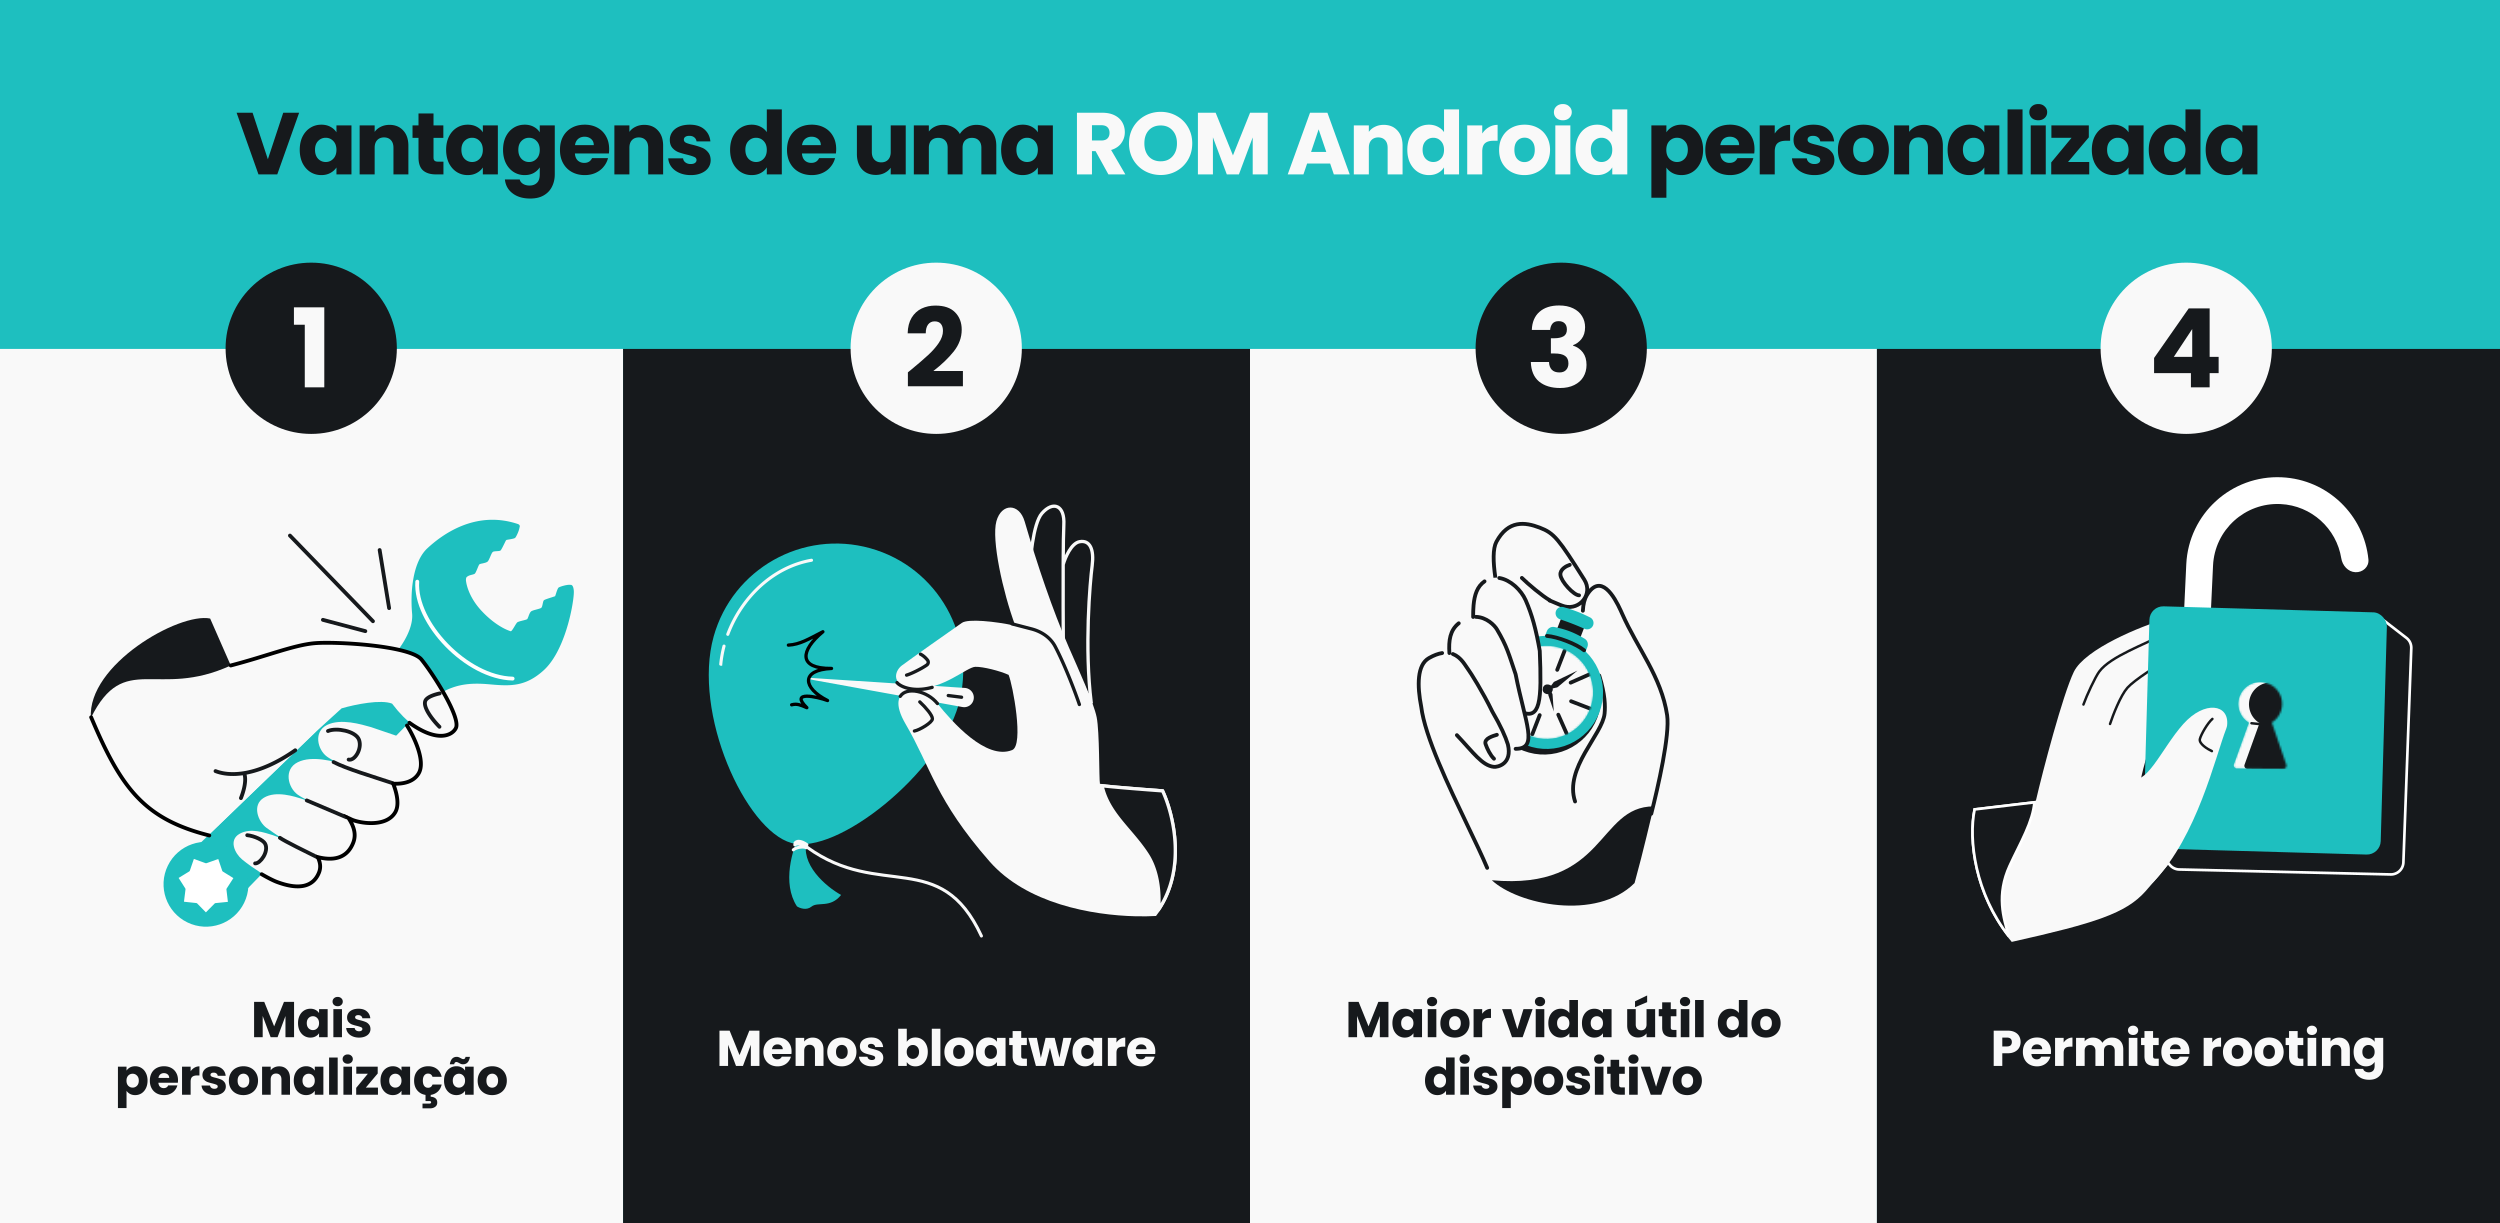 <svg xmlns="http://www.w3.org/2000/svg" width="1304" height="638" fill="none"><rect width="100%" height="100%" fill="#808080" stroke="none"/><g clip-path="url(#a)"><path fill="#1EBFBF" d="M1304 638H0V0h1304z"/><path fill="#F9F9F9" d="M-1 182h326v456H-1z"/><path fill="#16191C" d="M325 182h327v456H325z"/><path fill="#F9F9F9" d="M652 182h327v456H652z"/><path fill="#16191C" d="M979 182h326v456H979zM156.029 58.805l-11.407 32.16h-9.803l-11.407-32.16h8.338l7.971 24.28 8.016-24.28zm.313 19.332q0-3.94 1.466-6.917 1.512-2.977 4.077-4.581t5.726-1.603q2.703 0 4.719 1.099 2.061 1.1 3.161 2.886v-3.619h7.833v25.562h-7.833v-3.619q-1.146 1.787-3.207 2.886-2.016 1.1-4.718 1.1-3.116 0-5.681-1.604-2.565-1.65-4.077-4.627-1.466-3.023-1.466-6.963m19.149.046q0-2.932-1.649-4.627-1.604-1.695-3.94-1.695-2.337 0-3.986 1.695-1.603 1.65-1.603 4.581t1.603 4.673q1.65 1.695 3.986 1.695t3.94-1.695q1.649-1.695 1.649-4.627m27.672-13.056q4.49 0 7.147 2.932 2.703 2.886 2.703 7.97v14.935h-7.788v-13.88q0-2.566-1.329-3.986-1.327-1.42-3.573-1.42-2.244 0-3.573 1.42t-1.328 3.986v13.88h-7.834V65.402h7.834v3.39q1.19-1.695 3.206-2.657 2.016-1.008 4.535-1.008M231.3 84.322v6.642h-3.986q-4.26 0-6.642-2.061-2.382-2.107-2.382-6.826v-10.17h-3.116v-6.505h3.116v-6.23h7.833v6.23h5.131v6.505h-5.131v10.261q0 1.146.55 1.65t1.832.504zm1.402-6.185q0-3.94 1.466-6.917 1.512-2.977 4.077-4.581t5.726-1.603q2.703 0 4.719 1.099 2.061 1.1 3.161 2.886v-3.619h7.833v25.562h-7.833v-3.619q-1.146 1.787-3.207 2.886-2.016 1.1-4.719 1.1-3.115 0-5.68-1.604-2.565-1.65-4.077-4.627-1.466-3.023-1.466-6.963m19.149.046q0-2.932-1.65-4.627-1.603-1.695-3.939-1.695t-3.986 1.695q-1.603 1.65-1.603 4.581t1.603 4.673q1.65 1.695 3.986 1.695t3.939-1.695q1.65-1.695 1.65-4.627m21.809-13.148q2.703 0 4.718 1.1 2.061 1.1 3.161 2.886v-3.619h7.834v25.516q0 3.528-1.421 6.368-1.374 2.886-4.26 4.581-2.84 1.695-7.1 1.695-5.681 0-9.208-2.703-3.528-2.657-4.032-7.238h7.742q.367 1.465 1.741 2.29 1.374.87 3.39.87 2.428.001 3.848-1.42 1.466-1.373 1.466-4.443V87.3q-1.145 1.787-3.161 2.932-2.016 1.1-4.718 1.1-3.161 0-5.727-1.604-2.565-1.65-4.077-4.627-1.466-3.023-1.466-6.963t1.466-6.917q1.512-2.977 4.077-4.581t5.727-1.603m7.879 13.148q0-2.932-1.649-4.627-1.603-1.695-3.94-1.695t-3.985 1.695q-1.604 1.65-1.604 4.581t1.604 4.673q1.649 1.695 3.985 1.695 2.337 0 3.94-1.695 1.649-1.695 1.649-4.627m36.193-.412q0 1.1-.137 2.29h-17.729q.185 2.382 1.512 3.665 1.374 1.237 3.344 1.237 2.933 0 4.077-2.474h8.338a11.3 11.3 0 0 1-2.336 4.535q-1.65 2.016-4.169 3.161-2.52 1.146-5.635 1.145-3.757 0-6.688-1.603-2.933-1.604-4.581-4.58-1.65-2.979-1.649-6.964t1.603-6.963q1.65-2.977 4.581-4.581t6.734-1.603q3.711 0 6.597 1.557a11.04 11.04 0 0 1 4.489 4.444q1.65 2.886 1.649 6.734m-8.016-2.062q0-2.015-1.375-3.206t-3.435-1.192q-1.97 0-3.345 1.146-1.328 1.145-1.649 3.252zm26.321-10.582q4.49 0 7.146 2.932 2.703 2.886 2.703 7.97v14.935h-7.788v-13.88q0-2.566-1.328-3.986t-3.573-1.42-3.573 1.42-1.329 3.986v13.88h-7.834V65.402h7.834v3.39q1.191-1.695 3.207-2.657 2.016-1.008 4.535-1.008m24.288 26.204q-3.344 0-5.955-1.146t-4.123-3.115a8.37 8.37 0 0 1-1.695-4.49h7.742q.137 1.329 1.237 2.154t2.702.825q1.467 0 2.245-.55.825-.596.825-1.512 0-1.1-1.146-1.603-1.145-.55-3.71-1.191-2.75-.641-4.581-1.329a8.2 8.2 0 0 1-3.161-2.245q-1.329-1.558-1.329-4.168 0-2.2 1.192-3.986 1.236-1.832 3.573-2.886 2.382-1.053 5.634-1.053 4.81 0 7.559 2.382 2.794 2.382 3.207 6.321h-7.238q-.183-1.328-1.191-2.107-.963-.779-2.566-.779-1.374 0-2.107.55-.733.504-.733 1.42 0 1.1 1.145 1.65 1.191.549 3.665 1.099 2.84.733 4.627 1.466 1.786.687 3.115 2.29 1.374 1.558 1.42 4.215 0 2.244-1.283 4.031-1.236 1.74-3.619 2.749-2.336 1.008-5.451 1.008m20.489-13.194q0-3.94 1.466-6.917 1.512-2.977 4.077-4.581t5.726-1.603q2.52 0 4.581 1.053 2.108 1.055 3.299 2.84V57.065h7.833v33.9h-7.833v-3.666q-1.1 1.834-3.161 2.932-2.016 1.1-4.719 1.1-3.16 0-5.726-1.604-2.565-1.65-4.077-4.627-1.466-3.023-1.466-6.963m19.149.046q0-2.932-1.65-4.627-1.603-1.695-3.939-1.695t-3.986 1.695q-1.603 1.65-1.603 4.581t1.603 4.673q1.65 1.695 3.986 1.695t3.939-1.695q1.65-1.695 1.65-4.627m36.193-.412q0 1.1-.137 2.29H418.29q.183 2.382 1.512 3.665 1.374 1.237 3.344 1.237 2.933 0 4.077-2.474h8.338a11.3 11.3 0 0 1-2.337 4.535q-1.649 2.016-4.169 3.161t-5.634 1.145q-3.756 0-6.688-1.603-2.933-1.604-4.581-4.58-1.65-2.979-1.65-6.964t1.604-6.963q1.649-2.977 4.581-4.581 2.931-1.604 6.734-1.603 3.71 0 6.596 1.557a11.03 11.03 0 0 1 4.49 4.444q1.649 2.886 1.649 6.734m-8.017-2.062q0-2.015-1.374-3.206t-3.436-1.192q-1.97 0-3.344 1.146-1.328 1.145-1.649 3.252zm44.292-10.307v25.562h-7.834v-3.481q-1.191 1.695-3.252 2.748-2.015 1.008-4.49 1.008-2.932 0-5.176-1.283-2.245-1.328-3.482-3.802t-1.237-5.818V65.402h7.788v13.88q0 2.566 1.329 3.986 1.327 1.42 3.573 1.42 2.29 0 3.619-1.42 1.328-1.42 1.328-3.986v-13.88zm36.84-.275q4.764 0 7.559 2.886 2.84 2.886 2.84 8.017v14.934h-7.788v-13.88q0-2.475-1.328-3.803-1.283-1.374-3.574-1.374t-3.619 1.374q-1.282 1.329-1.282 3.803v13.88h-7.788v-13.88q0-2.475-1.328-3.803-1.284-1.374-3.574-1.374t-3.619 1.374q-1.282 1.329-1.282 3.803v13.88h-7.834V65.402h7.834v3.207q1.19-1.605 3.115-2.52 1.923-.962 4.352-.962 2.886 0 5.13 1.237a8.83 8.83 0 0 1 3.574 3.527q1.328-2.107 3.619-3.435 2.29-1.329 4.993-1.329m12.916 13.01q0-3.94 1.466-6.917 1.512-2.977 4.077-4.581t5.727-1.603q2.702 0 4.718 1.099 2.061 1.1 3.161 2.886v-3.619h7.834v25.562h-7.834v-3.619q-1.144 1.787-3.207 2.886-2.015 1.1-4.718 1.1-3.115 0-5.681-1.604-2.565-1.65-4.077-4.627-1.466-3.023-1.466-6.963m19.149.046q0-2.932-1.649-4.627-1.603-1.695-3.94-1.695t-3.985 1.695q-1.604 1.65-1.604 4.581t1.604 4.673q1.649 1.695 3.985 1.695 2.337 0 3.94-1.695 1.649-1.695 1.649-4.627m327.859-9.162q1.145-1.787 3.161-2.886t4.718-1.1q3.162 0 5.727 1.604t4.031 4.58q1.512 2.979 1.512 6.918t-1.512 6.963q-1.466 2.979-4.031 4.627-2.565 1.604-5.727 1.603-2.657 0-4.718-1.099-2.015-1.1-3.161-2.84v15.759h-7.833V65.402h7.833zm11.178 9.116q0-2.931-1.649-4.58-1.604-1.695-3.986-1.696-2.336 0-3.985 1.695-1.604 1.695-1.604 4.627t1.604 4.627q1.649 1.695 3.985 1.695t3.986-1.695q1.649-1.74 1.649-4.673m34.773-.366q0 1.1-.137 2.29H897.28q.183 2.382 1.512 3.665 1.374 1.237 3.344 1.237 2.933 0 4.077-2.474h8.338a11.3 11.3 0 0 1-2.337 4.535q-1.649 2.016-4.168 3.161t-5.635 1.145q-3.757 0-6.688-1.603-2.933-1.604-4.581-4.58-1.65-2.979-1.65-6.964t1.604-6.963q1.649-2.977 4.581-4.581 2.931-1.604 6.734-1.603 3.711 0 6.597 1.557a11.04 11.04 0 0 1 4.489 4.444q1.649 2.886 1.649 6.734m-8.017-2.062q0-2.015-1.374-3.206t-3.436-1.192q-1.97 0-3.344 1.146-1.328 1.145-1.649 3.252zm18.58-6.047q1.374-2.107 3.435-3.298 2.063-1.237 4.581-1.237v8.292h-2.153q-2.931 0-4.397 1.282-1.466 1.237-1.466 4.398v11.865h-7.834V65.402h7.834zm20.756 21.668q-3.344 0-5.955-1.145t-4.123-3.115a8.37 8.37 0 0 1-1.695-4.49h7.742q.137 1.329 1.237 2.154t2.703.825q1.466 0 2.244-.55.825-.596.825-1.512 0-1.1-1.145-1.603-1.146-.55-3.711-1.191-2.748-.641-4.581-1.329a8.2 8.2 0 0 1-3.161-2.245q-1.328-1.558-1.328-4.168 0-2.2 1.191-3.986 1.236-1.832 3.573-2.886 2.382-1.053 5.634-1.053 4.81 0 7.559 2.382 2.795 2.382 3.207 6.321h-7.238q-.183-1.328-1.191-2.107-.963-.779-2.566-.779-1.374 0-2.107.55-.733.504-.733 1.42 0 1.1 1.145 1.65 1.191.549 3.665 1.099 2.84.733 4.627 1.466 1.786.687 3.115 2.29 1.375 1.558 1.42 4.215 0 2.244-1.282 4.031-1.237 1.74-3.619 2.749-2.337 1.008-5.452 1.008m25.378 0q-3.756 0-6.78-1.603-2.978-1.604-4.718-4.58-1.695-2.979-1.695-6.964 0-3.94 1.741-6.917 1.74-3.024 4.764-4.627 3.023-1.604 6.78-1.603 3.756 0 6.78 1.603 3.022 1.603 4.764 4.627 1.74 2.977 1.741 6.917 0 3.939-1.787 6.963a11.8 11.8 0 0 1-4.81 4.581q-3.024 1.604-6.78 1.603m0-6.78q2.245 0 3.802-1.648 1.604-1.65 1.604-4.719t-1.558-4.718q-1.512-1.65-3.756-1.65-2.29 0-3.803 1.65-1.51 1.603-1.511 4.718 0 3.07 1.466 4.718 1.511 1.65 3.756 1.65m31.707-19.423q4.485 0 7.14 2.932c1.81 1.924 2.71 4.581 2.71 7.97v14.935h-7.79v-13.88c0-1.71-.44-3.04-1.33-3.986q-1.335-1.42-3.57-1.42-2.248 0-3.576 1.42-1.329 1.42-1.329 3.986v13.88h-7.833V65.402h7.833v3.39q1.192-1.695 3.207-2.657c1.348-.672 2.858-1.008 4.538-1.008m12.33 13.01q0-3.94 1.47-6.917c1-1.985 2.36-3.512 4.07-4.581q2.565-1.604 5.73-1.603c1.8 0 3.37.366 4.72 1.099 1.37.733 2.42 1.695 3.16 2.886v-3.619h7.83v25.562h-7.83v-3.619c-.77 1.191-1.83 2.153-3.21 2.886-1.34.733-2.92 1.1-4.72 1.1-2.07 0-3.97-.535-5.68-1.604-1.71-1.1-3.07-2.642-4.07-4.627q-1.47-3.023-1.47-6.963m19.15.046q0-2.932-1.65-4.627c-1.07-1.13-2.38-1.695-3.94-1.695q-2.34 0-3.99 1.695c-1.07 1.1-1.6 2.627-1.6 4.581s.53 3.512 1.6 4.673q1.65 1.695 3.99 1.695c1.56 0 2.87-.565 3.94-1.695q1.65-1.695 1.65-4.627m19.93-21.119v33.9h-7.83v-33.9zm8.21 5.681q-2.055 0-3.39-1.191c-.85-.825-1.28-1.833-1.28-3.023 0-1.222.43-2.23 1.28-3.024q1.335-1.237 3.39-1.237c1.35 0 2.44.412 3.3 1.237.89.794 1.33 1.802 1.33 3.024 0 1.19-.44 2.198-1.33 3.023-.86.794-1.95 1.191-3.3 1.191m3.9 2.657v25.562h-7.84V65.402zm11.6 19.103h11.08v6.46h-19.83v-6.231l10.63-12.873h-10.54v-6.459h19.52v6.23zm12.43-6.368q0-3.94 1.47-6.917 1.515-2.977 4.08-4.581c1.71-1.07 3.62-1.603 5.72-1.603 1.81 0 3.38.366 4.72 1.099 1.38.733 2.43 1.695 3.16 2.886v-3.619h7.84v25.562h-7.84v-3.619c-.76 1.191-1.83 2.153-3.2 2.886-1.35.733-2.92 1.1-4.72 1.1-2.08 0-3.97-.535-5.68-1.604q-2.565-1.65-4.08-4.627-1.47-3.023-1.47-6.963m19.15.046q0-2.932-1.65-4.627c-1.07-1.13-2.38-1.695-3.94-1.695-1.55 0-2.88.565-3.98 1.695-1.07 1.1-1.61 2.627-1.61 4.581s.54 3.512 1.61 4.673c1.1 1.13 2.43 1.695 3.98 1.695 1.56 0 2.87-.565 3.94-1.695q1.65-1.695 1.65-4.627m10.54-.046q0-3.94 1.47-6.917 1.515-2.977 4.08-4.581c1.71-1.07 3.61-1.603 5.72-1.603 1.68 0 3.21.35 4.58 1.053q2.115 1.055 3.3 2.84V57.065h7.83v33.9h-7.83v-3.666c-.73 1.222-1.79 2.2-3.16 2.932-1.34.733-2.92 1.1-4.72 1.1-2.11 0-4.01-.535-5.72-1.604q-2.565-1.65-4.08-4.627-1.47-3.023-1.47-6.963m19.15.046q0-2.932-1.65-4.627c-1.07-1.13-2.38-1.695-3.94-1.695s-2.88.565-3.98 1.695c-1.07 1.1-1.61 2.627-1.61 4.581s.54 3.512 1.61 4.673c1.1 1.13 2.42 1.695 3.98 1.695s2.87-.565 3.94-1.695q1.65-1.695 1.65-4.627m10.54-.046q0-3.94 1.47-6.917c1-1.985 2.36-3.512 4.07-4.581q2.565-1.604 5.73-1.603c1.8 0 3.37.366 4.72 1.099 1.37.733 2.43 1.695 3.16 2.886v-3.619h7.83v25.562h-7.83v-3.619q-1.14 1.787-3.21 2.886c-1.34.733-2.91 1.1-4.72 1.1-2.07 0-3.97-.535-5.68-1.604-1.71-1.1-3.07-2.642-4.07-4.627q-1.47-3.023-1.47-6.963m19.15.046q0-2.932-1.65-4.627c-1.07-1.13-2.38-1.695-3.94-1.695s-2.89.565-3.98 1.695c-1.07 1.1-1.61 2.627-1.61 4.581s.54 3.512 1.61 4.673c1.09 1.13 2.42 1.695 3.98 1.695s2.87-.565 3.94-1.695q1.65-1.695 1.65-4.627"/><path fill="#F9F9F9" d="m578.138 90.964-6.689-12.14h-1.878v12.14h-7.833V58.805h13.147q3.803 0 6.459 1.329 2.703 1.328 4.032 3.665 1.328 2.29 1.328 5.13 0 3.207-1.832 5.727-1.787 2.52-5.314 3.573l7.421 12.735zm-8.567-17.683h4.856q2.152 0 3.207-1.053 1.1-1.054 1.099-2.978 0-1.833-1.099-2.886-1.055-1.053-3.207-1.054h-4.856zm35.856 18.004q-4.535 0-8.337-2.108-3.757-2.106-6.001-5.863-2.199-3.802-2.199-8.52 0-4.72 2.199-8.476 2.244-3.756 6.001-5.863 3.802-2.108 8.337-2.108t8.292 2.108q3.803 2.107 5.955 5.863 2.199 3.758 2.199 8.475 0 4.719-2.199 8.52-2.199 3.758-5.955 5.864-3.757 2.108-8.292 2.108m0-7.147q3.848 0 6.139-2.565 2.336-2.565 2.336-6.78 0-4.26-2.336-6.78-2.291-2.565-6.139-2.565-3.894 0-6.23 2.52-2.29 2.52-2.291 6.825 0 4.26 2.291 6.826 2.336 2.52 6.23 2.52m55.82-25.333v32.16h-7.834V71.677l-7.192 19.286h-6.322l-7.238-19.332v19.332h-7.834V58.805h9.254l9.025 22.264 8.933-22.264zM693.8 85.284h-12.003l-1.924 5.68h-8.2l11.636-32.159h9.071l11.635 32.16h-8.291zm-2.016-6.047-3.985-11.774-3.94 11.774zm29.945-14.11q4.49 0 7.146 2.932 2.703 2.886 2.703 7.97v14.935h-7.788v-13.88q0-2.566-1.328-3.986t-3.574-1.42q-2.244 0-3.573 1.42t-1.328 3.986v13.88h-7.834V65.402h7.834v3.39q1.191-1.695 3.206-2.657 2.016-1.008 4.536-1.008m12.331 13.01q0-3.94 1.466-6.917 1.512-2.977 4.077-4.581t5.727-1.603q2.519 0 4.581 1.053 2.106 1.055 3.298 2.84V57.065h7.833v33.9h-7.833v-3.666q-1.1 1.834-3.161 2.932-2.016 1.1-4.718 1.1-3.161 0-5.727-1.604-2.565-1.65-4.077-4.627-1.466-3.023-1.466-6.963m19.149.046q0-2.932-1.649-4.627-1.603-1.695-3.94-1.695t-3.985 1.695q-1.604 1.65-1.604 4.581t1.604 4.673q1.649 1.695 3.985 1.695 2.337 0 3.94-1.695 1.649-1.695 1.649-4.627m19.931-8.52q1.374-2.109 3.435-3.299 2.063-1.237 4.581-1.237v8.292h-2.153q-2.931 0-4.397 1.282-1.466 1.237-1.466 4.398v11.865h-7.834V65.402h7.834zm21.993 21.668q-3.756 0-6.78-1.604-2.978-1.604-4.718-4.58-1.695-2.979-1.695-6.964 0-3.94 1.741-6.917 1.74-3.024 4.764-4.627 3.022-1.604 6.78-1.603 3.756 0 6.78 1.603 3.022 1.603 4.764 4.627 1.74 2.977 1.741 6.917 0 3.939-1.787 6.963a11.8 11.8 0 0 1-4.81 4.581q-3.024 1.604-6.78 1.603m0-6.78q2.245 0 3.802-1.65 1.604-1.649 1.604-4.718t-1.558-4.718q-1.512-1.65-3.756-1.65-2.29 0-3.803 1.65-1.51 1.603-1.511 4.718 0 3.07 1.466 4.718 1.511 1.65 3.756 1.65m20.069-21.806q-2.062 0-3.39-1.191-1.283-1.238-1.283-3.023 0-1.833 1.283-3.024 1.327-1.237 3.39-1.237 2.015 0 3.298 1.237 1.328 1.191 1.328 3.024 0 1.785-1.328 3.023-1.283 1.191-3.298 1.191m3.894 2.657v25.562h-7.834V65.402zm2.715 12.735q0-3.94 1.466-6.917 1.512-2.977 4.077-4.581t5.727-1.603q2.518 0 4.581 1.053 2.107 1.055 3.298 2.84V57.065h7.834v33.9h-7.834v-3.666q-1.1 1.834-3.161 2.932-2.016 1.1-4.718 1.1-3.161 0-5.727-1.604-2.565-1.65-4.077-4.627-1.466-3.023-1.466-6.963m19.149.046q0-2.932-1.649-4.627-1.603-1.695-3.94-1.695t-3.985 1.695q-1.604 1.65-1.604 4.581t1.604 4.673q1.649 1.695 3.985 1.695 2.337 0 3.94-1.695 1.649-1.695 1.649-4.627"/><circle cx="162.332" cy="181.665" r="44.665" fill="#16191C"/><path fill="#F9F9F9" d="M153.314 169.395v-9.091h15.837v41.737h-10.177v-32.646z"/><circle cx="814.333" cy="181.665" r="44.665" fill="#16191C"/><path fill="#F9F9F9" d="M798.995 172.082q.23-6.117 4.002-9.434 3.774-3.316 10.235-3.316 4.287 0 7.318 1.487 3.087 1.487 4.631 4.059 1.6 2.572 1.601 5.775 0 3.773-1.887 6.174-1.887 2.344-4.402 3.202v.229q3.259 1.086 5.145 3.602 1.887 2.516 1.887 6.461 0 3.544-1.658 6.289-1.6 2.686-4.745 4.231-3.088 1.543-7.376 1.543-6.861 0-10.977-3.373-4.06-3.373-4.288-10.177h9.491q.057 2.515 1.429 4.002 1.373 1.43 4.002 1.43 2.23 0 3.431-1.258 1.257-1.315 1.257-3.431 0-2.744-1.772-3.945-1.715-1.257-5.546-1.258h-1.829v-7.947h1.829q2.916 0 4.688-.972 1.83-1.028 1.83-3.602 0-2.058-1.144-3.201t-3.144-1.144q-2.173 0-3.259 1.315-1.029 1.315-1.201 3.259z"/><circle cx="488.331" cy="181.665" r="44.665" fill="#F9F9F9"/><path fill="#16191C" d="M473.558 194.208q1.944-1.543 1.773-1.429 5.603-4.63 8.805-7.604 3.259-2.973 5.488-6.232t2.23-6.346q0-2.344-1.086-3.66-1.086-1.315-3.259-1.315t-3.43 1.658q-1.201 1.601-1.201 4.574h-9.434q.114-4.86 2.058-8.118 2.002-3.26 5.203-4.803 3.26-1.544 7.204-1.544 6.804 0 10.234 3.488 3.488 3.487 3.488 9.091 0 6.118-4.174 11.377-4.173 5.203-10.634 10.177h15.437v7.948h-28.702z"/><circle cx="1140.33" cy="181.665" r="44.665" fill="#F9F9F9"/><path fill="#16191C" d="M1123.57 194.609v-7.89l18.06-25.843h10.92v25.271h4.69v8.462h-4.69v7.432h-9.77v-7.432zm19.89-22.984-9.6 14.522h9.6zM153.383 522.589V541h-4.484v-11.041L144.781 541h-3.619l-4.144-11.068V541h-4.485v-18.411h5.298l5.167 12.746 5.114-12.746zm2.071 11.067q0-2.255.84-3.96.865-1.704 2.334-2.622t3.278-.918q1.548 0 2.702.629 1.18.63 1.809 1.652v-2.072h4.485V541h-4.485v-2.072q-.656 1.023-1.836 1.652-1.153.63-2.701.63a6 6 0 0 1-3.252-.918q-1.469-.945-2.334-2.649-.84-1.731-.84-3.987m10.963.027q0-1.678-.944-2.649a2.98 2.98 0 0 0-2.255-.971q-1.338 0-2.282.971-.918.943-.918 2.622t.918 2.676q.944.97 2.282.97 1.337 0 2.255-.97.944-.97.944-2.649m9.723-8.839q-1.18 0-1.941-.682a2.3 2.3 0 0 1-.734-1.731q0-1.049.734-1.73.76-.71 1.941-.709 1.153 0 1.888.709.76.681.761 1.73 0 1.023-.761 1.731-.735.682-1.888.682m2.229 1.521V541h-4.485v-14.635zm8.941 14.845q-1.915 0-3.409-.656-1.495-.655-2.361-1.783a4.8 4.8 0 0 1-.97-2.571h4.432q.08.761.708 1.233.63.472 1.548.472.839 0 1.285-.315.472-.34.472-.865 0-.63-.656-.918-.656-.315-2.124-.682-1.573-.367-2.623-.76a4.7 4.7 0 0 1-1.809-1.286q-.76-.891-.761-2.386 0-1.259.682-2.282.708-1.049 2.046-1.652 1.364-.603 3.225-.603 2.754 0 4.328 1.363 1.599 1.364 1.836 3.62h-4.144q-.105-.76-.682-1.207-.55-.446-1.469-.446-.786 0-1.206.315a.93.93 0 0 0-.42.813q0 .63.656.944.682.315 2.098.63 1.626.42 2.649.839 1.023.393 1.783 1.311.787.892.813 2.413 0 1.285-.734 2.308-.708.997-2.072 1.574-1.338.577-3.121.577M65.998 558.437q.655-1.022 1.81-1.652t2.701-.629q1.81 0 3.278.918 1.47.918 2.308 2.622.866 1.705.866 3.96t-.866 3.987q-.84 1.704-2.308 2.649-1.469.918-3.278.918-1.522 0-2.701-.63-1.155-.629-1.81-1.626v9.022h-4.485v-21.611h4.485zm6.4 5.219q0-1.679-.945-2.622-.918-.97-2.282-.971-1.337 0-2.281.971-.918.97-.918 2.649 0 1.678.918 2.649.945.97 2.281.97 1.338 0 2.282-.97.945-.997.944-2.676m20.449-.209q0 .628-.08 1.311H82.619q.105 1.364.866 2.098.786.708 1.914.708 1.68 0 2.334-1.416h4.774a6.46 6.46 0 0 1-1.338 2.596q-.944 1.155-2.387 1.81-1.442.656-3.225.656-2.15 0-3.83-.918a6.53 6.53 0 0 1-2.622-2.623q-.945-1.704-.944-3.986 0-2.282.918-3.987a6.53 6.53 0 0 1 2.622-2.622q1.679-.918 3.856-.918 2.124 0 3.776.891a6.32 6.32 0 0 1 2.57 2.544q.945 1.653.945 3.856m-4.59-1.181q0-1.154-.787-1.835-.786-.682-1.967-.682-1.128 0-1.914.655-.76.656-.945 1.862zm11.178-3.461a5.8 5.8 0 0 1 1.967-1.889 5 5 0 0 1 2.623-.708v4.747h-1.233q-1.678 0-2.518.734-.84.71-.839 2.518V571H94.95v-14.635h4.485zm12.424 12.405q-1.914 0-3.409-.656-1.495-.655-2.36-1.783a4.8 4.8 0 0 1-.971-2.571h4.433a1.7 1.7 0 0 0 .708 1.233q.629.472 1.547.472.839 0 1.285-.315.472-.34.472-.865 0-.63-.655-.918-.657-.315-2.125-.682-1.573-.367-2.623-.76a4.7 4.7 0 0 1-1.809-1.286q-.76-.891-.761-2.386 0-1.259.682-2.282.708-1.049 2.046-1.652 1.363-.603 3.226-.603 2.754 0 4.327 1.363 1.6 1.364 1.836 3.62h-4.144q-.105-.76-.682-1.207-.55-.446-1.468-.446-.787 0-1.207.315a.93.93 0 0 0-.419.813q0 .63.655.944.682.315 2.098.63 1.626.42 2.649.839 1.023.393 1.784 1.311.786.892.813 2.413 0 1.285-.735 2.308-.708.997-2.072 1.574-1.337.577-3.121.577m15.071 0q-2.151 0-3.882-.918a6.83 6.83 0 0 1-2.701-2.623q-.97-1.704-.971-3.986 0-2.256.997-3.961a6.74 6.74 0 0 1 2.728-2.648q1.73-.918 3.881-.918t3.882.918a6.74 6.74 0 0 1 2.727 2.648q.997 1.705.997 3.961t-1.023 3.986a6.74 6.74 0 0 1-2.754 2.623q-1.731.918-3.881.918m0-3.882q1.284 0 2.177-.944.917-.944.917-2.701t-.891-2.702a2.8 2.8 0 0 0-2.151-.944q-1.311 0-2.177.944-.865.918-.865 2.702 0 1.757.839 2.701a2.8 2.8 0 0 0 2.151.944m18.692-11.12q2.57 0 4.091 1.679 1.548 1.651 1.548 4.563V571h-4.459v-7.947q0-1.468-.76-2.281t-2.046-.813q-1.285 0-2.046.813t-.76 2.281V571h-4.485v-14.635h4.485v1.941q.681-.97 1.835-1.521 1.155-.577 2.597-.577m7.601 7.448q0-2.255.839-3.96.865-1.704 2.335-2.622 1.468-.918 3.278-.918 1.547 0 2.701.629 1.18.63 1.81 1.652v-2.072h4.485V571h-4.485v-2.072q-.656 1.023-1.836 1.652-1.154.63-2.701.63a6 6 0 0 1-3.252-.918q-1.47-.945-2.335-2.649-.839-1.731-.839-3.987m10.963.027q0-1.678-.944-2.649a2.98 2.98 0 0 0-2.256-.971q-1.337 0-2.281.971-.918.943-.918 2.622t.918 2.676q.944.97 2.281.97t2.256-.97q.944-.97.944-2.649m11.952-12.091V571h-4.485v-19.408zm5.243 3.252q-1.18 0-1.941-.682a2.31 2.31 0 0 1-.734-1.731q0-1.049.734-1.73.76-.71 1.941-.709 1.154 0 1.888.709.76.681.761 1.73 0 1.023-.761 1.731-.734.682-1.888.682m2.229 1.521V571h-4.485v-14.635zm7.184 10.937h6.347V571h-11.356v-3.567l6.084-7.37h-6.032v-3.698h11.173v3.567zm7.661-3.646q0-2.255.839-3.96.865-1.704 2.334-2.622t3.279-.918q1.547 0 2.701.629 1.18.63 1.81 1.652v-2.072h4.484V571h-4.484v-2.072q-.656 1.023-1.836 1.652-1.155.63-2.702.63a6 6 0 0 1-3.252-.918q-1.469-.945-2.334-2.649-.839-1.731-.839-3.987m10.963.027q0-1.678-.945-2.649a2.98 2.98 0 0 0-2.255-.971q-1.338 0-2.282.971-.918.943-.918 2.622t.918 2.676q.944.97 2.282.97t2.255-.97q.945-.97.945-2.649m13.84 3.698q1.731 0 2.334-1.679h4.773q-.498 2.23-1.993 3.646t-3.724 1.757v.97q1.363 0 2.386.735 1.023.76 1.023 2.255t-1.075 2.256q-1.076.786-2.57.786h-4.039v-2.465h3.435q.525 0 .787-.157.262-.158.262-.525t-.262-.524q-.262-.132-.787-.132h-1.862v-3.199q-2.701-.42-4.327-2.387-1.626-1.993-1.626-5.035 0-2.282.918-3.987.944-1.704 2.596-2.622 1.679-.918 3.829-.918 2.754 0 4.59 1.442 1.861 1.443 2.439 4.065h-4.773q-.603-1.678-2.334-1.678-1.233 0-1.967.97-.735.945-.735 2.728t.735 2.754q.734.944 1.967.944m8.352-3.725q0-2.255.839-3.96.865-1.704 2.334-2.622t3.279-.918q1.547 0 2.701.629 1.18.63 1.81 1.652v-2.072h4.484V571h-4.484v-2.072q-.655 1.023-1.836 1.652-1.154.63-2.701.63a6 6 0 0 1-3.253-.918q-1.469-.945-2.334-2.649-.839-1.731-.839-3.987m10.963.027q0-1.678-.944-2.649a2.98 2.98 0 0 0-2.256-.971q-1.337 0-2.282.971-.918.943-.918 2.622t.918 2.676q.944.97 2.282.97t2.256-.97q.944-.97.944-2.649m-7.947-8.55q.63-3.882 3.619-3.882.577 0 .997.184.446.158 1.075.498.472.262.761.394.288.105.603.104.97 0 1.128-1.18h2.308q-.63 3.882-3.62 3.882a3 3 0 0 1-1.022-.158q-.42-.183-1.049-.524a6 6 0 0 0-.761-.367 1.4 1.4 0 0 0-.603-.131q-.97 0-1.154 1.18zm22.075 16.077q-2.15 0-3.881-.918a6.83 6.83 0 0 1-2.702-2.623q-.97-1.704-.97-3.986 0-2.256.997-3.961a6.74 6.74 0 0 1 2.727-2.648q1.731-.918 3.882-.918t3.881.918a6.75 6.75 0 0 1 2.728 2.648q.996 1.705.996 3.961t-1.022 3.986a6.75 6.75 0 0 1-2.754 2.623q-1.731.918-3.882.918m0-3.882q1.286 0 2.177-.944.918-.944.918-2.701t-.892-2.702a2.8 2.8 0 0 0-2.15-.944q-1.311 0-2.177.944-.866.918-.866 2.702 0 1.757.84 2.701a2.8 2.8 0 0 0 2.15.944M724.212 522.589V541h-4.485v-11.041L715.61 541h-3.62l-4.143-11.068V541h-4.485v-18.411h5.298l5.166 12.746 5.115-12.746zm2.071 11.067q0-2.255.839-3.96.865-1.704 2.335-2.622 1.468-.918 3.278-.918 1.547 0 2.701.629 1.18.63 1.81 1.652v-2.072h4.485V541h-4.485v-2.072q-.656 1.023-1.836 1.652-1.154.63-2.701.63a6 6 0 0 1-3.252-.918q-1.47-.945-2.335-2.649-.839-1.731-.839-3.987m10.963.027q0-1.678-.944-2.649a2.98 2.98 0 0 0-2.256-.971q-1.337 0-2.281.971-.918.943-.918 2.622t.918 2.676q.944.97 2.281.97t2.256-.97q.944-.97.944-2.649m9.722-8.839q-1.18 0-1.94-.682a2.31 2.31 0 0 1-.735-1.731q0-1.049.735-1.73.76-.71 1.94-.709 1.154 0 1.889.709.76.681.76 1.73 0 1.023-.76 1.731-.735.682-1.889.682m2.23 1.521V541h-4.485v-14.635zm9.649 14.845q-2.151 0-3.882-.918a6.84 6.84 0 0 1-2.701-2.623q-.97-1.704-.97-3.986 0-2.256.996-3.961a6.75 6.75 0 0 1 2.728-2.648q1.731-.918 3.881-.918 2.151 0 3.882.918a6.75 6.75 0 0 1 2.728 2.648q.996 1.705.996 3.961t-1.023 3.986a6.74 6.74 0 0 1-2.753 2.623q-1.731.918-3.882.918m0-3.882q1.285 0 2.177-.944.918-.944.918-2.701t-.892-2.702a2.8 2.8 0 0 0-2.151-.944q-1.31 0-2.176.944-.866.918-.866 2.702 0 1.757.839 2.701a2.8 2.8 0 0 0 2.151.944m14.26-8.523a5.8 5.8 0 0 1 1.967-1.889 5 5 0 0 1 2.623-.708v4.747h-1.233q-1.678 0-2.518.734-.839.71-.839 2.518V541h-4.485v-14.635h4.485zm18.349 7.999 3.174-10.439h4.773L794.21 541h-5.534l-5.193-14.635h4.8zm11.828-11.96q-1.18 0-1.941-.682a2.31 2.31 0 0 1-.734-1.731q0-1.049.734-1.73.76-.71 1.941-.709 1.154 0 1.888.709.76.681.761 1.73 0 1.023-.761 1.731-.734.682-1.888.682m2.229 1.521V541h-4.485v-14.635zm2.096 7.291q0-2.255.84-3.96.865-1.704 2.334-2.622t3.278-.918q1.443 0 2.623.603 1.206.603 1.888 1.626v-6.793h4.485V541h-4.485v-2.098q-.63 1.049-1.81 1.678-1.153.63-2.701.63-1.81 0-3.278-.918-1.47-.945-2.334-2.649-.84-1.731-.84-3.987m10.963.027q0-1.678-.944-2.649a2.98 2.98 0 0 0-2.256-.971q-1.337 0-2.281.971-.918.943-.918 2.622t.918 2.676q.944.97 2.281.97t2.256-.97q.944-.97.944-2.649m6.575-.027q0-2.255.84-3.96.865-1.704 2.334-2.622t3.278-.918q1.548 0 2.701.629 1.18.63 1.81 1.652v-2.072h4.485V541h-4.485v-2.072q-.655 1.023-1.836 1.652-1.154.63-2.701.63a6 6 0 0 1-3.252-.918q-1.469-.945-2.334-2.649-.84-1.731-.84-3.987m10.963.027q0-1.678-.944-2.649a2.98 2.98 0 0 0-2.256-.971q-1.337 0-2.281.971-.918.943-.918 2.622t.918 2.676q.944.97 2.281.97t2.256-.97q.944-.97.944-2.649m27.213-7.318V541h-4.484v-1.993q-.683.97-1.862 1.573-1.154.577-2.571.577-1.679 0-2.963-.734-1.285-.76-1.993-2.177-.71-1.416-.709-3.331v-8.55h4.459v7.947q0 1.469.761 2.282.76.813 2.045.813 1.311 0 2.072-.813.76-.813.761-2.282v-7.947zm-4.17-3.645-6.32 2.649v-3.095l6.32-3.042zm15.286 14.477V541h-2.282q-2.439 0-3.803-1.18-1.363-1.207-1.363-3.908v-5.822h-1.784v-3.725h1.784v-3.566h4.484v3.566h2.938v3.725h-2.938v5.874q0 .656.315.945t1.049.288zm4.491-12.353q-1.18 0-1.94-.682a2.31 2.31 0 0 1-.735-1.731q0-1.049.735-1.73.76-.71 1.94-.709 1.155 0 1.889.709.76.681.76 1.73 0 1.023-.76 1.731-.734.682-1.889.682m2.23 1.521V541h-4.485v-14.635zm7.472-4.773V541h-4.485v-19.408zm7.392 12.064q0-2.255.839-3.96.866-1.704 2.334-2.622 1.469-.918 3.278-.918 1.443 0 2.623.603 1.206.603 1.888 1.626v-6.793h4.485V541h-4.485v-2.098q-.629 1.049-1.809 1.678-1.154.63-2.702.63-1.81 0-3.278-.918-1.469-.945-2.334-2.649-.84-1.731-.839-3.987m10.962.027q0-1.678-.944-2.649a2.98 2.98 0 0 0-2.255-.971q-1.338 0-2.282.971-.918.943-.918 2.622t.918 2.676q.944.97 2.282.97 1.337 0 2.255-.97.945-.97.944-2.649m14.129 7.527q-2.151 0-3.882-.918a6.84 6.84 0 0 1-2.701-2.623q-.97-1.704-.97-3.986 0-2.256.996-3.961a6.75 6.75 0 0 1 2.728-2.648q1.731-.918 3.881-.918 2.151 0 3.882.918a6.75 6.75 0 0 1 2.728 2.648q.996 1.705.996 3.961t-1.023 3.986a6.74 6.74 0 0 1-2.753 2.623q-1.731.918-3.882.918m0-3.882q1.285 0 2.177-.944.918-.944.918-2.701t-.892-2.702a2.8 2.8 0 0 0-2.151-.944q-1.31 0-2.176.944-.866.918-.866 2.702 0 1.757.839 2.701a2.8 2.8 0 0 0 2.151.944m-177.831 26.328q0-2.255.839-3.96.866-1.704 2.334-2.622 1.469-.918 3.279-.918 1.442 0 2.622.603 1.207.603 1.889 1.626v-6.793h4.484V571h-4.484v-2.098q-.63 1.049-1.81 1.678-1.154.63-2.701.63-1.81 0-3.279-.918-1.468-.945-2.334-2.649-.839-1.731-.839-3.987m10.963.027q0-1.678-.945-2.649a2.98 2.98 0 0 0-2.255-.971q-1.337 0-2.282.971-.918.943-.918 2.622t.918 2.676q.945.97 2.282.97t2.255-.97q.945-.97.945-2.649m9.722-8.839q-1.18 0-1.941-.682a2.31 2.31 0 0 1-.734-1.731q0-1.049.734-1.73.76-.71 1.941-.709 1.154 0 1.888.709.76.681.761 1.73 0 1.023-.761 1.731-.734.682-1.888.682m2.229 1.521V571h-4.484v-14.635zm8.942 14.845q-1.915 0-3.41-.656-1.494-.655-2.36-1.783a4.8 4.8 0 0 1-.971-2.571h4.433a1.7 1.7 0 0 0 .708 1.233q.629.472 1.547.472.84 0 1.285-.315.472-.34.472-.865 0-.63-.655-.918-.656-.315-2.125-.682-1.573-.367-2.622-.76a4.7 4.7 0 0 1-1.81-1.286q-.76-.891-.761-2.386 0-1.259.682-2.282.708-1.049 2.046-1.652 1.363-.603 3.226-.603 2.754 0 4.327 1.363 1.6 1.364 1.836 3.62h-4.144q-.105-.76-.682-1.207-.55-.446-1.468-.446-.787 0-1.207.315a.93.93 0 0 0-.419.813q0 .63.655.944.682.315 2.098.63 1.627.42 2.649.839 1.023.393 1.784 1.311.786.892.813 2.413 0 1.285-.735 2.308-.708.997-2.071 1.574-1.338.577-3.121.577m12.893-12.773q.655-1.022 1.81-1.652 1.153-.63 2.701-.629 1.81 0 3.278.918 1.469.918 2.308 2.622.866 1.705.866 3.96t-.866 3.987q-.839 1.704-2.308 2.649-1.469.918-3.278.918-1.521 0-2.701-.63-1.155-.629-1.81-1.626v9.022h-4.485v-21.611h4.485zm6.399 5.219q0-1.679-.944-2.622-.918-.97-2.282-.971-1.337 0-2.281.971-.918.97-.918 2.649 0 1.678.918 2.649.944.97 2.281.97t2.282-.97q.945-.997.944-2.676m13.316 7.554q-2.151 0-3.882-.918a6.83 6.83 0 0 1-2.701-2.623q-.97-1.704-.97-3.986 0-2.256.996-3.961a6.75 6.75 0 0 1 2.728-2.648q1.731-.918 3.881-.918 2.151 0 3.882.918a6.74 6.74 0 0 1 2.727 2.648q.997 1.705.997 3.961t-1.023 3.986a6.74 6.74 0 0 1-2.754 2.623q-1.73.918-3.881.918m0-3.882q1.285 0 2.177-.944.918-.944.918-2.701t-.892-2.702a2.8 2.8 0 0 0-2.151-.944q-1.31 0-2.176.944-.866.918-.866 2.702 0 1.757.839 2.701a2.8 2.8 0 0 0 2.151.944m15.728 3.882q-1.914 0-3.409-.656-1.495-.655-2.36-1.783a4.8 4.8 0 0 1-.971-2.571h4.433a1.7 1.7 0 0 0 .708 1.233q.629.472 1.547.472.84 0 1.285-.315.472-.34.472-.865 0-.63-.655-.918-.657-.315-2.125-.682-1.573-.367-2.622-.76a4.7 4.7 0 0 1-1.81-1.286q-.76-.891-.761-2.386 0-1.259.682-2.282.708-1.049 2.046-1.652 1.363-.603 3.226-.603 2.754 0 4.327 1.363 1.6 1.364 1.836 3.62h-4.144q-.105-.76-.682-1.207-.55-.446-1.468-.446-.787 0-1.207.315a.93.93 0 0 0-.419.813q0 .63.655.944.682.315 2.098.63 1.626.42 2.649.839 1.023.393 1.784 1.311.786.892.813 2.413 0 1.285-.735 2.308-.708.997-2.072 1.574-1.337.577-3.121.577m10.665-16.366q-1.18 0-1.941-.682a2.3 2.3 0 0 1-.734-1.731q0-1.049.734-1.73.76-.71 1.941-.709 1.153 0 1.888.709.76.681.761 1.73 0 1.023-.761 1.731-.735.682-1.888.682m2.229 1.521V571h-4.485v-14.635zm11.144 10.832V571h-2.282q-2.439 0-3.802-1.18-1.364-1.207-1.364-3.908v-5.822h-1.784v-3.725h1.784v-3.566h4.485v3.566h2.937v3.725h-2.937v5.874q0 .656.314.945.315.288 1.049.288zm4.492-12.353q-1.18 0-1.941-.682a2.31 2.31 0 0 1-.735-1.731q0-1.049.735-1.73.76-.71 1.941-.709 1.153 0 1.888.709.76.681.76 1.73 0 1.023-.76 1.731-.735.682-1.888.682m2.229 1.521V571h-4.485v-14.635zm9.57 10.439 3.174-10.439h4.773L866.559 571h-5.534l-5.192-14.635h4.799zm16.234 4.406q-2.15 0-3.881-.918a6.83 6.83 0 0 1-2.702-2.623q-.97-1.704-.97-3.986 0-2.256.996-3.961a6.75 6.75 0 0 1 2.728-2.648q1.731-.918 3.882-.918t3.881.918a6.75 6.75 0 0 1 2.728 2.648q.996 1.705.996 3.961t-1.023 3.986a6.74 6.74 0 0 1-2.753 2.623q-1.731.918-3.882.918m0-3.882q1.285 0 2.177-.944.918-.944.918-2.701t-.892-2.702a2.8 2.8 0 0 0-2.15-.944q-1.312 0-2.177.944-.866.918-.866 2.702 0 1.757.84 2.701a2.8 2.8 0 0 0 2.15.944"/><path fill="#F9F9F9" d="M396.124 537.589V556h-4.485v-11.041L387.522 556h-3.62l-4.143-11.068V556h-4.485v-18.411h5.298l5.166 12.746 5.115-12.746zm16.758 10.858q0 .628-.079 1.311h-10.149q.105 1.364.865 2.098.787.708 1.915.708 1.678 0 2.334-1.416h4.773a6.5 6.5 0 0 1-1.337 2.597 6.5 6.5 0 0 1-2.387 1.809q-1.443.656-3.226.656-2.15 0-3.829-.918a6.53 6.53 0 0 1-2.623-2.623q-.944-1.704-.944-3.986t.918-3.987a6.54 6.54 0 0 1 2.623-2.622q1.679-.918 3.855-.918 2.124 0 3.777.891a6.33 6.33 0 0 1 2.57 2.544q.944 1.653.944 3.856m-4.59-1.18q0-1.155-.786-1.836-.788-.682-1.967-.682-1.128 0-1.915.655-.76.656-.944 1.863zm15.611-6.059q2.57 0 4.091 1.679 1.548 1.651 1.548 4.563V556h-4.459v-7.947q0-1.468-.761-2.281-.76-.813-2.045-.813-1.286 0-2.046.813t-.761 2.281V556h-4.484v-14.634h4.484v1.94q.683-.97 1.836-1.521 1.154-.577 2.597-.577m15.154 15.002q-2.15 0-3.881-.918a6.83 6.83 0 0 1-2.702-2.623q-.97-1.704-.97-3.986 0-2.256.997-3.96a6.74 6.74 0 0 1 2.727-2.649q1.731-.918 3.882-.918t3.881.918a6.74 6.74 0 0 1 2.728 2.649q.996 1.704.996 3.96 0 2.255-1.022 3.986a6.75 6.75 0 0 1-2.754 2.623q-1.731.918-3.882.918m0-3.882q1.286 0 2.177-.944.918-.944.918-2.701t-.892-2.702a2.8 2.8 0 0 0-2.15-.944q-1.311 0-2.177.944-.866.918-.866 2.702 0 1.757.84 2.701.866.944 2.15.944m15.729 3.882q-1.914 0-3.41-.656-1.494-.655-2.36-1.783a4.8 4.8 0 0 1-.97-2.57h4.432a1.7 1.7 0 0 0 .708 1.232q.63.472 1.547.472.84 0 1.286-.314.471-.341.472-.866 0-.63-.656-.918-.656-.315-2.124-.682-1.574-.367-2.623-.76a4.7 4.7 0 0 1-1.81-1.285q-.76-.892-.76-2.387 0-1.259.682-2.282.708-1.049 2.045-1.652 1.364-.603 3.226-.603 2.754 0 4.328 1.364 1.6 1.363 1.835 3.619h-4.143a1.77 1.77 0 0 0-.682-1.207q-.55-.445-1.469-.445-.788 0-1.206.314a.93.93 0 0 0-.42.813q0 .63.656.944.682.315 2.098.63 1.626.42 2.649.839 1.023.393 1.783 1.311.788.892.813 2.413 0 1.285-.734 2.308-.708.997-2.072 1.574-1.338.577-3.121.577m18.189-12.773q.63-1.022 1.809-1.652 1.18-.629 2.702-.629 1.81 0 3.278.918 1.469.918 2.308 2.622.866 1.705.866 3.961t-.866 3.986q-.839 1.704-2.308 2.649-1.469.918-3.278.918-1.548 0-2.702-.603-1.154-.63-1.809-1.653V556h-4.485v-19.408h4.485zm6.399 5.22q0-1.679-.944-2.623-.918-.97-2.282-.971-1.337 0-2.281.971-.918.97-.918 2.649 0 1.678.918 2.649.944.97 2.281.97t2.282-.97q.944-.997.944-2.675m11.139-12.065V556h-4.485v-19.408zm9.649 19.618q-2.15 0-3.881-.918a6.83 6.83 0 0 1-2.702-2.623q-.97-1.704-.97-3.986 0-2.256.997-3.96a6.74 6.74 0 0 1 2.727-2.649q1.731-.918 3.882-.918t3.881.918a6.74 6.74 0 0 1 2.728 2.649q.996 1.704.996 3.96 0 2.255-1.022 3.986a6.75 6.75 0 0 1-2.754 2.623q-1.731.918-3.882.918m0-3.882q1.286 0 2.177-.944.918-.944.918-2.701t-.892-2.702a2.8 2.8 0 0 0-2.15-.944q-1.312 0-2.177.944-.866.918-.866 2.702 0 1.757.84 2.701.866.944 2.15.944m8.884-3.671q0-2.256.839-3.961.865-1.704 2.334-2.622t3.278-.918q1.548 0 2.702.629 1.18.63 1.809 1.652v-2.071h4.485V556h-4.485v-2.072q-.656 1.023-1.835 1.652-1.154.63-2.702.63a6 6 0 0 1-3.252-.918q-1.468-.945-2.334-2.649-.84-1.731-.839-3.986m10.962.026q0-1.678-.944-2.649a2.98 2.98 0 0 0-2.255-.971q-1.338 0-2.282.971-.918.944-.918 2.623 0 1.678.918 2.675.944.97 2.282.97 1.337 0 2.255-.97.945-.97.944-2.649m15.624 3.514V556h-2.282q-2.438 0-3.803-1.18-1.363-1.206-1.363-3.908v-5.822H526.4v-3.724h1.784v-3.567h4.484v3.567h2.938v3.724h-2.938v5.874q0 .656.315.945t1.049.288zm23.243-10.831L554.915 556h-4.957l-2.308-9.494-2.386 9.494h-4.931l-3.986-14.634h4.484l2.072 10.464 2.466-10.464h4.747l2.491 10.412 2.046-10.412zm.557 7.291q0-2.256.839-3.961.866-1.704 2.334-2.622 1.469-.918 3.278-.918 1.548 0 2.702.629 1.18.63 1.809 1.652v-2.071h4.485V556h-4.485v-2.072q-.655 1.023-1.836 1.652-1.153.63-2.701.63a6 6 0 0 1-3.252-.918q-1.468-.945-2.334-2.649-.84-1.731-.839-3.986m10.962.026q0-1.678-.944-2.649a2.98 2.98 0 0 0-2.255-.971q-1.338 0-2.282.971-.918.944-.918 2.623 0 1.678.918 2.675.944.97 2.282.97 1.337 0 2.255-.97.945-.97.944-2.649m11.952-4.878a5.8 5.8 0 0 1 1.967-1.889 5 5 0 0 1 2.623-.708v4.747h-1.233q-1.678 0-2.518.735-.839.708-.839 2.517V556h-4.485v-14.634h4.485zm20.266 4.642q0 .628-.078 1.311h-10.15q.105 1.364.865 2.098.787.708 1.915.708 1.678 0 2.334-1.416h4.773a6.46 6.46 0 0 1-1.337 2.597 6.5 6.5 0 0 1-2.387 1.809q-1.443.656-3.226.656-2.15 0-3.829-.918a6.53 6.53 0 0 1-2.623-2.623q-.944-1.704-.944-3.986t.918-3.987a6.54 6.54 0 0 1 2.623-2.622q1.679-.918 3.855-.918 2.124 0 3.777.891a6.33 6.33 0 0 1 2.57 2.544q.944 1.653.944 3.856m-4.589-1.18q0-1.155-.787-1.836-.787-.682-1.967-.682-1.128 0-1.915.655-.76.656-.944 1.863zM1053.95 543.516c0 1.067-.25 2.046-.74 2.937q-.735 1.312-2.25 2.125-1.53.813-3.78.813h-2.78V556h-4.49v-18.411h7.27q2.205 0 3.72.76c1.02.507 1.78 1.207 2.29 2.099.5.891.76 1.914.76 3.068m-7.11 2.308c.86 0 1.49-.201 1.91-.603q.63-.604.63-1.705t-.63-1.705c-.42-.402-1.05-.603-1.91-.603h-2.44v4.616zm22.97 2.623c0 .419-.02.856-.08 1.311h-10.14c.07.909.35 1.609.86 2.098.53.472 1.16.708 1.92.708 1.11 0 1.89-.472 2.33-1.416h4.77a6.5 6.5 0 0 1-1.33 2.596c-.63.77-1.43 1.373-2.39 1.81s-2.04.656-3.23.656c-1.43 0-2.71-.306-3.83-.918a6.5 6.5 0 0 1-2.62-2.623c-.63-1.136-.94-2.465-.94-3.986s.3-2.85.91-3.987a6.55 6.55 0 0 1 2.63-2.622c1.12-.612 2.4-.918 3.85-.918q2.13 0 3.78.891a6.3 6.3 0 0 1 2.57 2.544c.63 1.102.94 2.387.94 3.856m-4.59-1.181q0-1.154-.78-1.835c-.53-.455-1.18-.682-1.97-.682-.75 0-1.39.218-1.91.655-.51.437-.83 1.058-.95 1.862zm11.18-3.461c.53-.805 1.18-1.434 1.97-1.889a5 5 0 0 1 2.62-.708v4.747h-1.23q-1.68 0-2.52.734-.84.71-.84 2.518V556h-4.48v-14.635h4.48zm25.15-2.597c1.81 0 3.26.551 4.32 1.652 1.09 1.102 1.63 2.632 1.63 4.59V556h-4.46v-7.947c0-.944-.25-1.669-.76-2.177-.49-.524-1.17-.786-2.05-.786q-1.305 0-2.07.786c-.49.508-.73 1.233-.73 2.177V556h-4.46v-7.947c0-.944-.25-1.669-.76-2.177-.49-.524-1.17-.786-2.05-.786q-1.305 0-2.07.786c-.49.508-.73 1.233-.73 2.177V556h-4.49v-14.635h4.49v1.836c.45-.612 1.05-1.092 1.78-1.442q1.11-.55 2.49-.551 1.65 0 2.94.708a5.1 5.1 0 0 1 2.05 2.02q.75-1.207 2.07-1.967a5.57 5.57 0 0 1 2.86-.761m11.08-1.364c-.79 0-1.43-.227-1.94-.682a2.32 2.32 0 0 1-.74-1.731c0-.699.25-1.276.74-1.73.51-.473 1.15-.709 1.94-.709q1.155 0 1.89.709c.5.454.76 1.031.76 1.73 0 .682-.26 1.259-.76 1.731q-.735.682-1.89.682m2.23 1.521V556h-4.49v-14.635zm11.14 10.832V556h-2.28c-1.62 0-2.89-.393-3.8-1.18-.91-.805-1.37-2.107-1.37-3.908v-5.822h-1.78v-3.725h1.78v-3.566h4.49v3.566h2.94v3.725h-2.94v5.874c0 .438.1.752.31.945q.315.288 1.05.288zm16.03-3.75c0 .419-.02.856-.07 1.311h-10.15c.07.909.35 1.609.86 2.098.53.472 1.16.708 1.92.708 1.11 0 1.89-.472 2.33-1.416h4.77a6.5 6.5 0 0 1-1.33 2.596c-.63.77-1.43 1.373-2.39 1.81s-2.04.656-3.23.656c-1.43 0-2.71-.306-3.83-.918a6.5 6.5 0 0 1-2.62-2.623c-.63-1.136-.94-2.465-.94-3.986s.3-2.85.92-3.987a6.46 6.46 0 0 1 2.62-2.622c1.12-.612 2.4-.918 3.85-.918q2.13 0 3.78.891a6.3 6.3 0 0 1 2.57 2.544c.63 1.102.94 2.387.94 3.856m-4.59-1.181q0-1.154-.78-1.835c-.53-.455-1.18-.682-1.97-.682-.75 0-1.39.218-1.91.655-.51.437-.83 1.058-.95 1.862zm16.48-3.461a5.8 5.8 0 0 1 1.96-1.889 5.04 5.04 0 0 1 2.63-.708v4.747h-1.23q-1.68 0-2.52.734-.84.71-.84 2.518V556h-4.49v-14.635h4.49zm13.13 12.405c-1.43 0-2.73-.306-3.88-.918a6.8 6.8 0 0 1-2.7-2.623c-.65-1.136-.97-2.465-.97-3.986q0-2.256.99-3.961a6.8 6.8 0 0 1 2.73-2.648c1.16-.612 2.45-.918 3.88-.918 1.44 0 2.73.306 3.88.918a6.7 6.7 0 0 1 2.73 2.648c.67 1.137 1 2.457 1 3.961q0 2.255-1.02 3.986a6.8 6.8 0 0 1-2.76 2.623c-1.15.612-2.45.918-3.88.918m0-3.882c.86 0 1.58-.315 2.18-.944.61-.629.92-1.53.92-2.701q0-1.757-.9-2.702c-.57-.629-1.29-.944-2.15-.944-.87 0-1.6.315-2.17.944q-.87.918-.87 2.702 0 1.757.84 2.701c.58.629 1.29.944 2.15.944m16.44 3.882c-1.44 0-2.73-.306-3.88-.918a6.87 6.87 0 0 1-2.71-2.623c-.64-1.136-.97-2.465-.97-3.986 0-1.504.34-2.824 1-3.961.67-1.153 1.57-2.036 2.73-2.648 1.15-.612 2.45-.918 3.88-.918s2.73.306 3.88.918c1.16.612 2.06 1.495 2.73 2.648.66 1.137 1 2.457 1 3.961 0 1.503-.35 2.832-1.03 3.986a6.7 6.7 0 0 1-2.75 2.623c-1.16.612-2.45.918-3.88.918m0-3.882c.85 0 1.58-.315 2.17-.944.62-.629.92-1.53.92-2.701s-.3-2.072-.89-2.702c-.58-.629-1.29-.944-2.15-.944-.87 0-1.6.315-2.18.944-.57.612-.86 1.513-.86 2.702q0 1.757.84 2.701c.57.629 1.29.944 2.15.944m17.93-.131V556h-2.28q-2.445 0-3.81-1.18c-.9-.805-1.36-2.107-1.36-3.908v-5.822h-1.78v-3.725h1.78v-3.566h4.49v3.566h2.93v3.725h-2.93v5.874c0 .438.1.752.31.945q.315.288 1.05.288zm4.49-12.353c-.79 0-1.43-.227-1.94-.682a2.3 2.3 0 0 1-.73-1.731c0-.699.24-1.276.73-1.73.51-.473 1.15-.709 1.94-.709q1.155 0 1.89.709c.51.454.76 1.031.76 1.73 0 .682-.25 1.259-.76 1.731q-.735.682-1.89.682m2.23 1.521V556h-4.49v-14.635zm11.9-.157c1.72 0 3.08.56 4.1 1.679 1.03 1.101 1.54 2.622 1.54 4.563V556h-4.46v-7.947c0-.979-.25-1.739-.76-2.281q-.75-.813-2.04-.813c-.86 0-1.54.271-2.05.813-.5.542-.76 1.302-.76 2.281V556h-4.48v-14.635h4.48v1.941a4.7 4.7 0 0 1 1.84-1.521c.77-.385 1.63-.577 2.59-.577m14.06-.052q1.545 0 2.7.629c.79.42 1.39.97 1.81 1.652v-2.072h4.48v14.609q0 2.019-.81 3.645c-.52 1.102-1.34 1.976-2.44 2.623-1.08.647-2.44.97-4.06.97q-3.255 0-5.28-1.547c-1.34-1.014-2.11-2.395-2.3-4.144h4.43c.14.56.47.997 1 1.311.52.333 1.17.499 1.94.499.92 0 1.66-.271 2.2-.813q.84-.788.84-2.544v-2.072c-.44.682-1.04 1.241-1.81 1.678q-1.155.63-2.7.63c-1.21 0-2.3-.306-3.28-.918q-1.47-.945-2.34-2.649c-.55-1.154-.83-2.483-.83-3.987 0-1.503.28-2.823.83-3.96q.87-1.704 2.34-2.622c.98-.612 2.07-.918 3.28-.918m4.51 7.527c0-1.119-.32-2.002-.95-2.649a2.97 2.97 0 0 0-2.25-.971q-1.335 0-2.28.971c-.62.629-.92 1.503-.92 2.622s.3 2.011.92 2.676q.945.97 2.28.97t2.25-.97c.63-.647.95-1.53.95-2.649"/><path stroke="#F9F9F9" stroke-linecap="round" stroke-width="1.614" d="M421.025 441.94c37.975 27.56 69.475 0 90.88 46.269"/><path fill="#1EBFBF" d="M499.959 367.66c-9.851 35.268-63.316 78.692-87.207 72.019-23.892-6.673-51.693-67.647-40.508-107.691 9.851-35.267 46.426-55.872 81.694-46.021s55.872 46.426 46.021 81.693"/><path fill="#1EBFBF" d="M415.68 472.755c-7.925-12.158-2.301-30.044 1.502-37.467 2.164-.231 3.544.743 3.844 2.553-4.188 12.974 10.04 24.723 17.677 28.976-5.604 7.047-12.08 3.361-15.416 6.068-2.67 2.165-6.184.816-7.607-.13"/><path stroke="#F9F9F9" stroke-linecap="round" stroke-width="1.614" d="M420.856 440.6c-1.455-1.098-4.727-2.801-6.176-.825m5.948 1.694c-1.395-.743-4.555-1.942-6.035-.796m5.902 1.507c-1.324-.754-4.972-.337-6.704 1.104M423.271 292.225c-20.275 3.545-36.525 19.621-43.661 38.631m-3.661 15.577a60 60 0 0 1 1.7-9.425"/><path fill="#F9F9F9" d="m424.498 353.715 78.737 5.109a5.027 5.027 0 1 1-1.222 9.962l-76.633-13.887c-5.666-1.026-3.768-1.372-.882-1.184"/><path stroke="#16191C" stroke-linecap="round" stroke-width="1.742" d="m501.547 363.674-6.926-.877"/><path fill="#16191C" d="M536.935 301.246c.241-8.95 1.886-28.179 6.54-33.493 5.817-6.643 12.016-4.316 11.415 6.072-.192 3.332-.291 11.25-.333 20.661 1.042-3.637 4.204-11.115 8.515-11.926 5.389-1.014 7.719 3.89 6.596 12.527s-4.115 42.695-.447 71.801l-14.597-30.543z"/><path fill="#16191C" d="M536.935 301.246c.241-8.95 1.886-28.179 6.54-33.493 5.817-6.643 12.016-4.316 11.415 6.072-.192 3.332-.291 11.25-.333 20.661 1.042-3.637 4.204-11.115 8.515-11.926 5.389-1.014 7.719 3.89 6.596 12.527s-4.115 42.695-.447 71.801l-14.597-30.543z"/><path stroke="#F9F9F9" stroke-width="1.732" d="m554.624 336.345-17.689-35.099c.241-8.95 1.886-28.179 6.54-33.493 5.817-6.643 12.016-4.316 11.415 6.072-.192 3.332-.291 11.25-.333 20.661m.067 41.859c-.067-10.41-.13-27.8-.067-41.859m.067 41.859 14.597 30.543c-3.668-29.106-.676-63.165.447-71.801s-1.207-13.541-6.596-12.527c-4.311.811-7.473 8.289-8.515 11.926"/><path fill="#F9F9F9" d="M516.146 449.318c-28.269-32.292-30.615-49.186-43.786-71.666-12.192-20.808 8.553-20.754 16.605-10.687 7.723 9.654 25.418 29.655 38.936 24.278 6.33-2.411.311-34.217-1.816-39.235-4.458-2.049-13.333-4.314-17.362-4.201-4.424.125-16.874 11.9-30.704 11.244-13.829-.656-11.606-8.943-7.643-11.909s26.578-18.977 31.376-22.273c3.211-2.205 17.169-.817 27.811 1.515-6.571-17.788-12.469-44.973-9.844-54.511s11.909-9.55 14.731.108c6.684 22.873 14.591 46.248 22.98 65.489 5.408 12.405 13.061 29.077 14.584 36.648 1.553 7.717 1.193 31.966 1.707 34.698 6.706.967 33.241 2.879 33.241 2.879 6.027 12.583 13.668 43.416-3.989 66.074-3.104.178-6.677.247-10.584.156-22.776-.536-56.94-6.556-76.243-28.607"/><path stroke="#16191C" stroke-linecap="round" stroke-linejoin="round" stroke-width="1.732" d="M488.965 366.965c-5.302-6.628-16.106-8.916-19.388-3.766m7.375 18.098c2.796-.517 9.346-4.47 9.4-6.337.054-1.868-3.497-5.974-6.583-8.849"/><path stroke="#16191C" stroke-linecap="round" stroke-width="1.742" d="m527.875 325.402 10.105 2.629c5.237 1.363 9.907 4.426 12.417 9.22 4.577 8.746 9.643 21.547 12.603 30.206M467.894 356.068c1.502 1.848 7.943 5.27 18.3 2.459M480.121 341.212c1.641.835 2.871 2.104 3.651 3.089a1.767 1.767 0 0 1-.368 2.577c-2.952 2.096-8.459 4.713-10.518 5.263"/><path fill="#16191C" stroke="#F9F9F9" stroke-linejoin="round" stroke-width="1.732" d="M606.396 412.522c2.913 6.257 6.149 16.768 6.589 28.466.415 11-1.643 22.991-8.695 33.49a57 57 0 0 0-.056-10.784c-.589-5.855-2.194-12.357-5.718-17.848-4.311-6.717-9.678-12.244-14.179-17.878-4.305-5.387-7.922-10.979-9.521-18.135 3.903.477 11.291 1.114 17.971 1.649 3.738.3 7.266.57 9.86.764 1.297.098 2.36.175 3.099.23z"/><path stroke="#000" stroke-linecap="round" stroke-linejoin="round" stroke-width="1.732" d="M411.229 336.493c6.071-.324 10.525-3.151 17.985-6.971-11.754 9.752-13.123 19.335 4.5 19.141-16.2.757-15.059 10.177-2.073 16.73-5.287-1.967-20.035-5.306-10.796 3.731-3.299-1.449-5.14-2.225-7.919-1.493"/><path fill="#F9F9F9" d="M1162.31 413.169c-8.69 7.974-25.25 31.608-43.26 51.766-10.2 11.414-25.95 16.568-69.73 26.358-19.77-23.366-23.54-53.23-19.95-69.744l32.53-3.852c3.67-15.826 14.04-55.251 19.79-67.209 5.74-11.959 35.26-24.023 47.98-27.63 5.22 11.113 4.35 32.866 4.92 45.406 0 0-5.48 3.617-6.63 5.843-7.58 14.705-15.45 41.514-10.76 44.814 7.78 5.475 17.72-12.316 32.33-17.446 14.61-5.129 21.47 3.719 12.78 11.694"/><path fill="#16191C" stroke="#fff" stroke-width="1.402" d="M1047.87 488.393c-17.7-22.561-21.16-50.374-17.91-66.205l31.19-3.696c-.38 5.002-2.21 10.283-4.61 15.724-1.26 2.865-2.67 5.759-4.11 8.668-1.43 2.905-2.88 5.828-4.21 8.73-6.92 15.139-3.32 27.114-.35 36.779Z"/><path stroke="#16191C" stroke-linecap="round" stroke-width="1.295" d="M1129.1 330.567c-10.32 5.574-28.23 11.782-34.12 19.713-2.08 2.798-6.57 12.466-8.26 17.205M1131.68 343.259c-5.82 3.451-18.38 11.375-22.01 15.463s-7.56 14.301-9.08 18.897M1154.98 418.319c-1.88-1.37-5.41-4.616-4.44-6.647.98-2.031 4.72-5.486 6.47-6.96"/><path fill="#fff" d="m1150.18 382.833 4.14-87.87c.88-18.575 16.65-32.922 35.22-32.045 16.2.764 29.18 12.853 31.66 28.253.61 3.81 3.51 7.113 7.37 7.295 3.85.182 7.18-2.811 6.8-6.652-2.28-23.145-21.25-41.728-45.17-42.856-26.28-1.241-48.6 19.062-49.84 45.346l-4.14 87.87c-1.24 26.285 19.06 48.598 45.34 49.838l.66-13.96c-18.57-.877-32.92-16.645-32.04-35.219"/><path fill="#16191C" stroke="#fff" stroke-width="1.402" d="M1239.29 322.577a6.53 6.53 0 0 1 4.51 1.341l11.4 8.818a6.51 6.51 0 0 1 2.52 5.393l-4.11 111.702a6.513 6.513 0 0 1-6.66 6.273l-110.27-2.581a6.5 6.5 0 0 1-4.77-2.246l-12.31-14.201a6.52 6.52 0 0 1-1.47-5.477l18.15-95.964a6.506 6.506 0 0 1 5.88-5.283z"/><rect width="123.909" height="126.39" x="1121.34" y="316.057" fill="#1EBFBF" rx="7.215" transform="rotate(1.641 1121.34 316.057)"/><mask id="b" width="28" height="47" x="1165" y="355" maskUnits="userSpaceOnUse" style="mask-type:alpha"><path fill="#F9F9F9" fill-rule="evenodd" d="M1173 376.943a11.33 11.33 0 0 1-4.83-5.928c-2.12-5.944.98-12.481 6.92-14.601s12.48.98 14.6 6.924c1.84 5.156-.25 10.758-4.71 13.536l7.55 21.974a1.653 1.653 0 0 1-1.58 2.198l-24.22-.172a1.663 1.663 0 0 1-1.55-2.219z" clip-rule="evenodd"/></mask><g fill-rule="evenodd" clip-rule="evenodd" mask="url(#b)"><path fill="#F9F9F9" d="M1173 376.943a11.33 11.33 0 0 1-4.83-5.928c-2.12-5.944.98-12.481 6.92-14.601s12.48.98 14.6 6.924c1.84 5.156-.25 10.758-4.71 13.536l7.55 21.974a1.653 1.653 0 0 1-1.58 2.198l-24.22-.172a1.663 1.663 0 0 1-1.55-2.219z"/><path fill="#16191C" d="M1178.57 377.146a11.38 11.38 0 0 1-4.83-5.928c-2.12-5.944.98-12.481 6.92-14.601 5.95-2.12 12.49.98 14.61 6.924a11.44 11.44 0 0 1-4.72 13.536l7.56 21.974a1.66 1.66 0 0 1-1.58 2.197l-24.22-.171a1.655 1.655 0 0 1-1.55-2.22z"/></g><path stroke="#16191C" stroke-linecap="round" stroke-width="1.295" d="m1174.36 377.242 8.59.873"/><path fill="#F9F9F9" d="M1161.24 379.967c-5.89 15.304-15.12 56.083-37.89 79.914-12.43 13.006-22.29-62.4-12.83-54.787 8.47 6.812 16.73-14.49 28.22-27.377 11.19-12.569 24.15-10.46 22.92.609-.06.568-.22 1.107-.42 1.641"/><path stroke="#16191C" stroke-linecap="round" stroke-width="1.295" d="M1153.72 391.791c-2.36-1.102-6.9-3.914-6.26-6.342s3.99-8.29 6.53-10.474"/><path fill="#1EBFBF" d="M223.271 366.653c11.224-10.541 22.253-10.591 32.527-9.67s18.297 1.287 27.812-7.38c1.961-1.786 3.713-4.001 5.269-6.474 2.697-4.283 4.808-9.339 6.404-14.274 3.039-9.397 4.212-18.358 4.014-20.716-.22-2.617-1.019-3.141-1.701-3.074-1.678-.27-5.595.911-6.242 1.43-.45.361-.987 2.032-1.371 3.227-.212.66-.377 1.175-.455 1.242-.081.07-.806.302-1.721.594-1.561.498-3.674 1.173-4.08 1.52-.31.265-.478 1.059-.651 1.876-.186.875-.377 1.776-.754 2.082-.364.297-1.381.57-2.444.855-1.064.285-2.175.584-2.728.931-.66.414-1.119 1.648-1.498 2.669-.257.689-.477 1.282-.699 1.46-.259.209-1.217.45-2.244.708-1.155.29-2.397.603-2.837.917-.349.25-.891 1.15-1.459 2.095-.76 1.264-1.569 2.609-2.031 2.586-3.34-1.031-9.386-4.255-15.548-11.013-5.064-5.552-7.248-11.374-7.76-15.186a4.3 4.3 0 0 1 .127-1.746c.627-.934 1.884-1.256 2.937-1.525.69-.177 1.293-.331 1.572-.621.375-.389.864-1.574 1.318-2.674.404-.979.781-1.892 1.025-2.118.209-.194.827-.326 1.546-.48 1.065-.228 2.352-.503 2.858-1.096.424-.497.879-1.553 1.316-2.565.361-.836.708-1.641 1.013-2.074l.416-.367c.442-.202 1.2-.25 1.94-.298.833-.053 1.643-.105 1.951-.373.401-.351 1.375-2.344 2.094-3.817.296-.606.55-1.125.702-1.403l.317-.28c.226-.057.632-.124 1.112-.204l.001-.001c1.237-.206 2.969-.495 3.391-.889.552-.514 2.037-3.624 2.283-5.461.267-.665.158-1.304-.789-1.713-22.244-7.475-39.712 5.605-47.297 12.641-7.584 7.037-8.984 22.582-7.952 34.038.817 9.077-7.329 20.143-13.36 25.896l-96.933 93.638c-8.788 8.489-6.108 23.187 5.111 28.027a17.12 17.12 0 0 0 19.055-3.785z"/><path stroke="#fff" stroke-linecap="round" stroke-width="2" d="M267.384 353.959c-24.059-.598-51.178-29.187-49.735-50.569"/><circle cx="22.136" cy="22.136" r="22.136" fill="#1EBFBF" transform="scale(-1 1)rotate(-25.893 912.378 523.516)"/><path fill="#fff" stroke="#fff" stroke-width="2" d="M108.135 451.147a1.96 1.96 0 0 1-1.322-.004l-5.071-1.842-1.756 5.103c-.147.429-.44.793-.827 1.03l-4.6 2.817 2.894 4.554c.213.335.318.726.304 1.12l-.014.169-.666 5.355 5.365.575.167.026c.387.076.744.267 1.021.551l3.772 3.859 3.794-3.835.124-.116a1.96 1.96 0 0 1 1.068-.454l5.37-.542-.635-5.358a1.96 1.96 0 0 1 .298-1.288l2.926-4.535-4.586-2.846a1.95 1.95 0 0 1-.82-1.035l-1.722-5.114z"/><path fill="#F9F9F9" d="m120.371 347.117-10.751-24.489c-16.17-3.284-64.092 24.065-62.223 51.851 0 0 16.82 54.046 61.423 61.054l56.98-54.806c4.07-3.742 8.193-7.489 12.387-11.252 7.43-2.157 20.517-4.73 26.31-2.466 15.731 20.719 29.575 18.693 33.179 12.968 3.162-5.025-11.379-27.972-17.821-35.954-5.868-7.27-44.839-9.499-55.793-8.522s-25.126 6.798-43.691 11.616"/><path fill="#16191C" d="m120.37 347.118-10.751-24.49c-16.17-3.284-64.092 24.065-62.222 51.852 17.52-35.191 34.332-9.599 72.973-27.362"/><path stroke="#16191C" stroke-linecap="round" stroke-width="2" d="M229.216 379.098c-3.493-3.49-9.75-11.247-6.834-14.357 1.316-1.404 4.001-2.387 6.961-3.054M112.424 402.206c3.545 1.386 8.551 2.07 14.832 1.06m0 0a41 41 0 0 0 1.559-.281c7.004-1.395 15.476-4.858 25.185-11.638m-26.744 11.919c.721 1.16 1.413 5.389-1.587 13.024"/><path fill="#F9F9F9" d="M218.432 403.303c3.645-6.395-2.592-19.245-6.166-24.871l-5.294 5.418-13.414-4.574c-5.114-1.449-15.89-4.703-23.034-1.103s-4.874 12.802-.071 16.407c5.274 3.96 22.58 10.433 26.182 12.301 3.602 1.867 17.242 4.414 21.797-3.578"/><path fill="#F9F9F9" d="M206.156 423.68c3.841-6.605-2.799-19.915-6.599-25.745l-5.591 5.591-14.216-4.768c-5.419-1.514-16.839-4.91-24.393-1.205s-5.194 13.273-.03 16.972c5.765 4.129 23.938 10.854 27.758 12.796 3.82 1.941 18.269 4.614 23.071-3.641"/><path fill="#F9F9F9" d="M184.273 439.466c3.51-9.135-6.825-17.193-9.9-22.942l-4.521 4.831-11.812-4.501c-4.509-1.412-14.006-4.593-20.396-.759s-2.997 12.486 1.319 15.68c4.197 3.106 17.93 12.182 21.349 13.524 12.504 4.908 20.621 2.859 23.961-5.833"/><path fill="#F9F9F9" d="M166.365 455.175c3.154-7.82-6.359-14.804-9.211-19.759l-4.108 4.118-10.844-3.94c-4.137-1.241-11.38-3.951-17.206-.7-5.826 3.25-2.554 10.225 1.288 13.404 5.248 4.342 15.043 10.556 18.181 11.73 11.48 4.294 18.898 2.587 21.9-4.853"/><path stroke="#16191C" stroke-linecap="round" stroke-width="2" d="M204.73 408.478C194.131 404.95 180.755 401 174 397.5m6.755 28.823c-.45-.167-15.255-6.451-20.755-8.823m5.256 29.519c-5.002-2.463-16.979-8.358-19.256-10.019M133.072 450.345c2.555.252 7.321-6.151 5.222-10.253-.981-1.918-5.552-4.052-9.339-4.456M181.854 396.198c3.136.79 7.193-5.659 5.378-10.405-1.73-4.523-11.842-6.357-16.154-4.493"/><path stroke="#000" stroke-linecap="round" stroke-width="2" d="M120.371 347.117c18.564-4.818 32.736-10.639 43.691-11.616s49.925 1.252 55.793 8.522c6.443 7.982 20.983 30.929 17.821 35.954-1.845 3.46-9.252 7.708-24.119-2.98M136.5 456s4.827 2.854 7.965 4.028c11.48 4.294 18.898 2.587 21.899-4.853 1.134-2.809.632-5.511-.608-8.05q.006-.027.008-.056c9.434 2.351 15.682-.247 18.509-7.602 1.757-4.573.045-8.876-2.489-12.754.53.235.969.439 1.301.608 3.819 1.941 18.269 4.614 23.071-3.641 2.144-3.686 1.023-9.462-1.047-14.859a1 1 0 0 0 .043-.054c5.003.25 10.652-.854 13.28-5.464 3.645-6.394-2.592-19.245-6.166-24.871m-103.121 57.351c-33.739-8.568-45.847-24.271-61.596-61.647"/><path stroke="#16191C" stroke-linecap="round" stroke-width="2" d="m202.964 317.195-4.94-30.295m-46.79-7.547 43.298 44.685m-3.974 5.166-22.127-5.891"/><path fill="#F9F9F9" d="M741.057 364.77c0 22.691 31.579 76.653 37.09 94.374 13.595 12.671 54.512 21.383 74.443 1.452 4.884-17.687 8.371-33.384 10.031-39.993-3.241-21.827-14.598-62.431-29.121-67.618-18.153-6.483-92.443-3.515-92.443 11.785"/><path fill="#F9F9F9" d="M780.521 282.602c-4.965 9.185 4.131 42.349 9.299 57.782 7.681 4.924 24.346 13.828 29.565 10.052s-5.225-26.361-11.099-37.183c1.048.262 5.589 2.5 7.854 3.065 7.924 1.978 14.96-6.464 10.242-13.948-13.415-21.28-15.672-24.261-23.3-27.167-7.627-2.906-16.354-4.082-22.561 7.399"/><path fill="#F9F9F9" d="M869.57 373.033c1.645 10.911-4.71 39.264-8.094 52.076-20.804 19.702-34.098 10.373-39.916-7.058s16.687-37.389 15.402-45.913c-.731-4.85.317-13.125-6.114-29.01-6.432-15.885-6.289-27.545-3.184-32.649 7.203-11.838 14.277.463 17.745 8.077 8.403 18.452 21.068 33.968 24.161 54.477"/><path stroke="#16191C" stroke-linecap="round" stroke-width="2" d="M779.983 301.295c-1.203-8.18-1.358-15.185.539-18.692 6.206-11.481 14.933-10.305 22.561-7.399 7.627 2.906 9.885 5.886 23.299 27.166 4.719 7.485-2.318 15.926-10.242 13.948-1.347-.336-3.501-1.265-5.246-2.017-1.186-.511-2.183-.941-2.608-1.047m53.017 111.176c3.483-13.771 9.802-41.231 8.269-51.396-3.035-20.129-15.451-34.786-23.465-52.914-.273-.618-.506-1.145-.696-1.564-3.468-7.614-10.542-19.915-17.745-8.076-1.131 1.859-1.869 4.589-2.039 8.076"/><path stroke="#16191C" stroke-linecap="round" stroke-width="2" d="M808.398 313.113c-3.782-2.053-11.734-8.817-14.587-11.67m24.96-6.807c-1.729.54-5.122 2.334-4.862 5.187.324 3.565 7.051 10.697 9.725 10.697"/><path fill="#16191C" d="M852.589 460.596c4.884-17.687 8.371-33.384 10.032-39.994-29.698 0-24.683 43.953-84.475 38.542 13.595 12.671 54.513 21.382 74.443 1.452"/><path stroke="#16191C" stroke-linecap="round" stroke-width="2" d="M821.559 418.051c-5.818-17.431 14.392-34.92 15.402-45.914.352-3.833.347-9.733-2.781-19.774"/><path fill="#16191C" d="M814.229 322.675c.547-1.413 1.931-2.357 3.436-2.186 3.023.344 5.142 1.187 7.566 2.93 1.237.89 1.635 2.529 1.085 3.95l-2.231 5.768a3.566 3.566 0 0 1-4.612 2.039l-5.442-2.105a3.565 3.565 0 0 1-2.039-4.612z"/><path fill="#1EBFBF" d="M811.616 318.654c.605-1.563 2.287-2.43 3.9-1.975 5.323 1.502 9.021 2.951 13.877 5.37 1.507.751 2.174 2.532 1.567 4.102-.683 1.767-2.708 2.596-4.443 1.837-4.537-1.985-8.063-3.378-12.835-4.981-1.8-.604-2.751-2.583-2.066-4.353M806.826 329.244c.612-1.584 2.262-2.525 3.927-2.187 6.273 1.273 10.414 2.889 15.806 6.111 1.458.871 2.043 2.676 1.431 4.26l-1.169 3.022a3.565 3.565 0 0 1-4.612 2.039l-14.512-5.612a3.565 3.565 0 0 1-2.039-4.612z"/><circle cx="805.293" cy="363.752" r="29.823" fill="#16191C" transform="rotate(21.145 805.293 363.752)"/><circle cx="806.651" cy="361.149" r="29.498" fill="#1EBFBF" transform="rotate(21.145 806.651 361.149)"/><path stroke="#16191C" stroke-linecap="round" stroke-width="2" d="M806.913 331.71c5.422.359 15.399 4.218 19.349 7.483"/><mask id="c" width="49" height="50" x="782" y="336" maskUnits="userSpaceOnUse" style="mask-type:alpha"><circle cx="806.652" cy="361.15" r="24.312" fill="#F9F9F9" transform="rotate(21.145 806.652 361.15)"/></mask><g mask="url(#c)"><circle cx="806.652" cy="361.15" r="24.312" fill="#F9F9F9" transform="rotate(21.145 806.652 361.15)"/><path fill="#16191C" d="M810.314 355.935c.12-.161.278-.291.459-.378l12.023-5.774-10.232 8.556a1.24 1.24 0 0 1-.534.261l-4.411.956z"/><path fill="#16191C" d="M809.676 361.802a.84.84 0 0 1 .124.38l.657 8.931-2.836-8.494a.85.85 0 0 1-.032-.398l.486-2.992z"/><ellipse cx="807.229" cy="359.825" fill="#16191C" rx="2.538" ry="2.256" transform="rotate(11.255 807.229 359.825)"/><ellipse cx="807.338" cy="359.27" fill="#16191C" rx="2.538" ry="2.256" transform="rotate(11.255 807.338 359.27)"/><path stroke="#16191C" stroke-linecap="round" stroke-linejoin="round" stroke-width="2" d="m816.096 339.433-3.849 9.951M803.107 373.017l-3.849 9.951M798.235 339.856l4.315 9.757M812.799 372.788l4.315 9.758M785.905 352.781l9.951 3.849M819.49 365.77l9.951 3.849M829.016 351.76l-9.758 4.315M796.085 366.323l-9.758 4.315"/></g><path fill="#F9F9F9" d="M774.334 303.234c-10.262 7.214-3.214 26.457-7.063 45.844 10.777-2.31 14.671-14.189 15.558-5.506 2.109 20.66 5.909 25.51 9.877 27.433 10.933 5.3 11.497-5.476 10.431-31.519-1.93-11.111-4.369-15.724-7.352-26.417-2.19-7.852-13.415-15.484-21.451-9.835"/><path stroke="#16191C" stroke-linecap="round" stroke-width="2" d="M767.271 349.079c10.776-2.31 14.671-14.189 15.557-5.506 2.11 20.66 5.91 25.509 9.878 27.433 10.933 5.3 11.497-5.476 10.431-31.52-1.93-11.11-4.005-18.802-7.352-26.416-2.278-5.18-7.858-10.63-13.746-11.589"/><path fill="#F9F9F9" d="M760.886 325.107c-9.824 7.801-1.945 23.339-2.797 43.086 10.299-3.924 10.397-15.021 12.595-6.574 1.904 7.317 9.819 28.968 19.868 28.968 12.151 0 5.019-13.292 0-38.869-3.599-10.687-4.525-14.618-9.764-23.455-1.885-3.179-10.104-10.936-19.902-3.156"/><path stroke="#16191C" stroke-linecap="round" stroke-width="2" d="M790.553 390.588c12.15 0 5.019-13.292 0-38.869-3.6-10.687-4.526-14.618-9.765-23.455-1.268-2.139-5.404-6.351-10.959-6.508"/><path fill="#F9F9F9" d="M745.328 343.259c-10.892 6.223-2.594 34.793 2.917 48.299 9.725-5.186 8.428-16.208 11.67-8.104 2.808 7.02 12.318 15.56 22.367 15.56 4.486 0 12.318 0-3.9-27.878-4.913-10.15-11.467-20.544-12.632-22.042-2.269-2.918-6.808-13.615-20.422-5.835"/><path stroke="#16191C" stroke-linecap="round" stroke-width="2" d="M756.007 340.636c-.427-6.611.316-11.905 4.88-15.529m7.509-3.302c-.003-2.17.049-4.234.221-6.164.481-5.389 1.904-9.728 5.716-12.407m1.38 149.442c-2.474-5.905-6.13-13.53-10.153-21.918-10.025-20.905-22.323-46.551-24.246-62.123-2.168-11.098-2.172-21.841 4.014-25.375 2.613-1.494 4.892-2.307 6.885-2.624M780.764 383.265c-1.868.584-6.896 1.935-5.883 4.888.82 2.39 2.494 5.821 4.378 7.592"/><path stroke="#16191C" stroke-linecap="round" stroke-width="2" d="M759.914 383.455c8.611 9.076 13.15 15.883 19.309 16.532 1.772.186 9.724-1.297 7.295-11.67-1.22-4.024-3.704-9.561-8.136-17.18-4.913-10.151-11.467-20.545-12.633-22.043-1.354-1.741-3.515-6.251-7.931-7.954"/></g><defs><clipPath id="a"><path fill="#fff" d="M1304 638H0V0h1304z"/></clipPath></defs></svg>